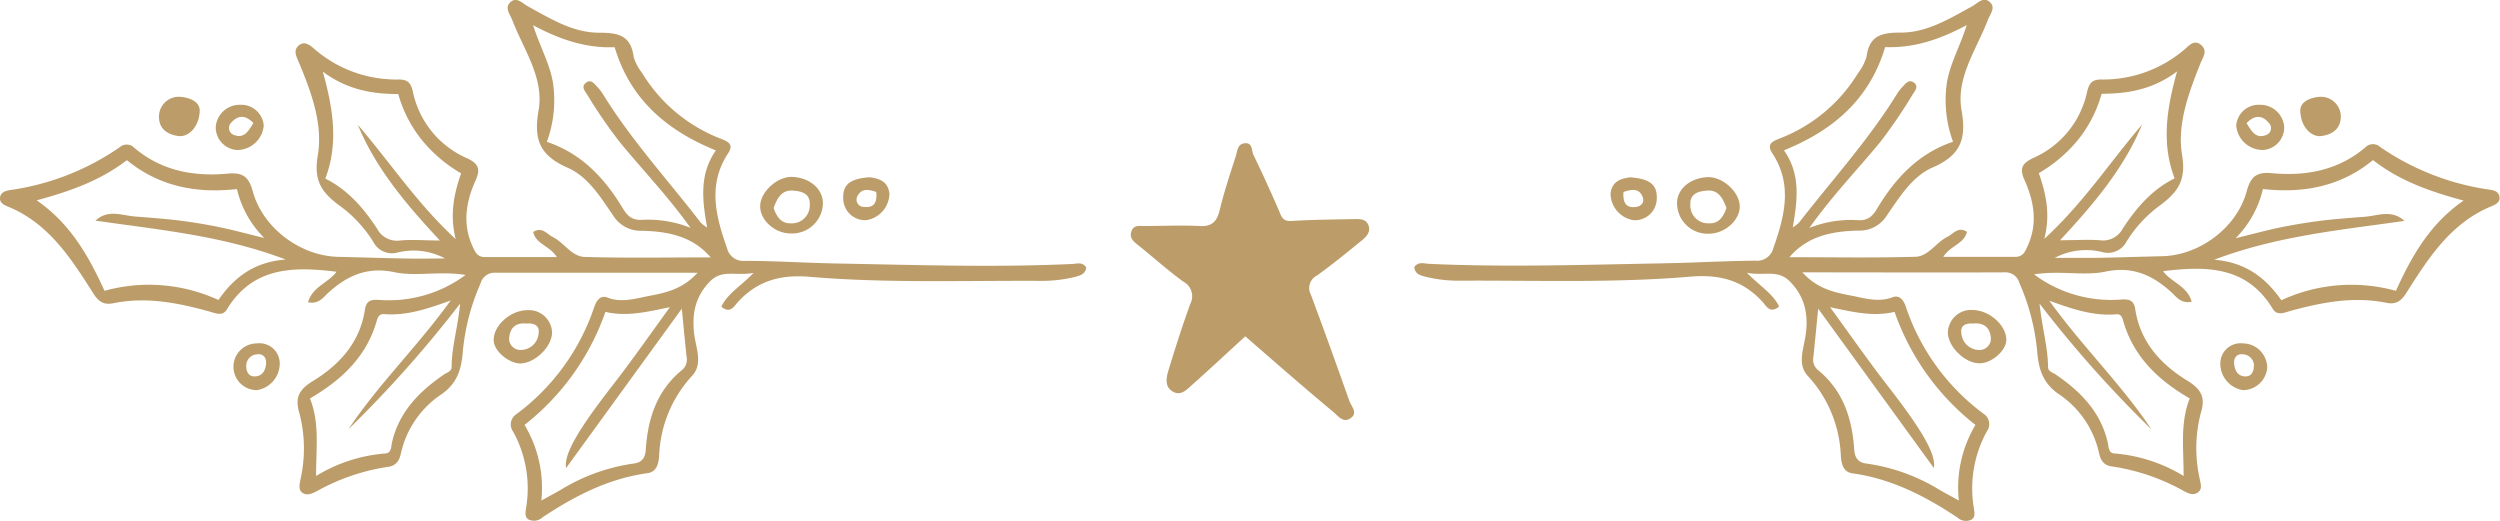 <svg xmlns="http://www.w3.org/2000/svg" id="Capa_1" data-name="Capa 1" viewBox="0 0 408.84 85.2"><defs><style>.cls-1{fill:#bc9c68;}</style></defs><path class="cls-1" d="M203.65,55c-3,2.74-5.78,5.34-8.62,7.87-.92.81-1.92,2-3.31,1.12s-.93-2.47-.54-3.73c1.08-3.55,2.22-7.09,3.48-10.58a2.69,2.69,0,0,0-1.14-3.62c-2.56-1.86-4.93-4-7.43-6-.77-.6-1.43-1.17-1.06-2.23s1.26-.87,2.08-.87c3,0,6-.15,9,0,2,.13,2.88-.64,3.34-2.55.73-3,1.69-5.92,2.64-8.84.26-.8.25-2,1.4-2.13,1.4-.2,1.15,1.18,1.49,1.88,1.53,3.18,3,6.37,4.39,9.64.51,1.26,1.17,1.22,2.28,1.15,3.26-.19,6.53-.21,9.8-.28.91,0,1.91-.08,2.34,1s-.35,1.9-1.12,2.52c-2.4,1.94-4.78,3.91-7.29,5.7a2.3,2.3,0,0,0-1,3.16c2.16,5.76,4.23,11.55,6.28,17.34.32.92,1.51,2,.15,2.88-1.2.78-2-.44-2.8-1.09C213.27,63.39,208.55,59.27,203.65,55Z"></path><path class="cls-1" d="M285.68,44.6c2.15,2.21,4.24,3.4,5.27,5.52-1.41,1.21-2.08,0-2.6-.63-3.21-3.59-7-4.66-11.87-4.25-12.5,1.06-25.05.6-37.59.66a22.43,22.43,0,0,1-5.66-.62c-.87-.23-1.8-.4-1.95-1.57.63-1,1.64-.6,2.46-.56,12.8.58,25.6.14,38.4-.09,5-.09,10-.39,15-.43a2.71,2.71,0,0,0,2.85-2c1.83-5.21,3.24-10.42-.17-15.6-1.06-1.61.29-2,1.4-2.45a25.87,25.87,0,0,0,12.68-10.69,8,8,0,0,0,1.35-2.64c.47-3.5,2.52-3.93,5.65-3.92,4.25,0,7.93-2.29,11.6-4.29.9-.49,1.84-1.66,2.9-.71s0,2-.34,3c-1.85,4.79-5.21,9.4-4.28,14.68.86,4.83-.21,7.42-4.77,9.4-3.31,1.45-5.37,4.83-7.44,7.82a5.27,5.27,0,0,1-4.73,2.48c-4.18.11-8.24.85-11.2,4.35,6.94,0,13.78.13,20.62-.07,2.11-.07,3.36-2.35,5.22-3.27,1-.48,1.74-1.74,3.19-.81-.47,2-2.74,2.25-3.87,4.1,4.05,0,7.89,0,11.73,0,1.31,0,1.65-.86,2.06-1.78,1.68-3.68,1.06-7.28-.5-10.77-.87-1.93-.44-2.78,1.55-3.68A15.28,15.28,0,0,0,341.32,15c.34-1.42.84-2,2.31-2a20.45,20.45,0,0,0,13.53-4.84c.81-.68,1.66-1.78,2.8-.8s.28,2-.11,3c-1.93,4.84-3.85,10-3,15,.73,4.27-.83,6.18-3.78,8.35a20.91,20.91,0,0,0-5.31,5.8,3.43,3.43,0,0,1-3.94,1.72,10.94,10.94,0,0,0-7.79.94c2.23,0,4.45,0,6.68,0,3.64-.06,7.27-.19,10.9-.27,6.09-.14,12.2-4.66,13.81-10.63.65-2.38,1.59-3.18,4.08-2.95,5.58.52,10.86-.44,15.31-4.21a1.73,1.73,0,0,1,2.42-.08,41.81,41.81,0,0,0,18,7c.67.09,1.3.3,1.49,1,.25.9-.43,1.35-1.11,1.63-6.76,2.71-10.45,8.5-14.09,14.25-.89,1.41-1.77,1.91-3.26,1.61-5.32-1.09-10.46-.09-15.57,1.29-1.07.29-2.26.9-3-.28-4.22-7-10.8-7.07-17.94-6.18,1.28,1.8,4,2.42,4.66,5-1.77.33-2.48-.8-3.27-1.52-3.09-2.83-6.4-4.35-10.83-3.41-3.57.75-7.34-.23-11.67.45A21.07,21.07,0,0,0,346.67,49c1.33-.1,2.28-.06,2.52,1.57.82,5.36,4.15,9,8.54,11.7,2.17,1.34,3,2.64,2.19,5.23a22.91,22.91,0,0,0-.19,10.8c.14.77.5,1.71-.33,2.25s-1.57.11-2.32-.28a34.22,34.22,0,0,0-11.77-4c-1.3-.17-1.81-1.06-2.05-2.21a15.61,15.61,0,0,0-6.64-9.65c-2.57-1.8-3.23-4.1-3.46-6.88a36,36,0,0,0-2.91-11.24,2.36,2.36,0,0,0-2.4-1.75c-10.82.05-21.63,0-33.09,0,2.45,2.72,5.29,3.29,8,3.81,2.17.41,4.4,1.14,6.71.27,1.2-.46,1.83.49,2.19,1.5a36,36,0,0,0,12.74,17.56,2,2,0,0,1,.52,2.87A19.34,19.34,0,0,0,322.78,83c.1.69.35,1.54-.41,2a2.07,2.07,0,0,1-2.28-.38c-5.25-3.49-10.77-6.33-17.13-7.21-1.62-.22-1.83-1.7-1.92-2.93a20.39,20.39,0,0,0-5.39-13c-1.79-1.9-.66-4.48-.35-6.76.45-3.31-.12-6.18-2.59-8.69C290.72,44,288.53,45.18,285.68,44.6Zm106.12,3c2.61-5.75,5.58-11,11.09-14.8-5.49-1.47-10.49-3.24-14.82-6.62-5.24,4.29-11.29,5.48-18,4.73a16.77,16.77,0,0,1-4.47,8.05c2.91-.71,5.15-1.33,7.42-1.79s4.45-.81,6.69-1.09,4.68-.45,7-.63c2.16-.16,4.4-1.25,6.5.67-10.33,1.5-20.73,2.42-31.12,6.36,5.2.4,8.45,3,11,6.62A27.18,27.18,0,0,1,391.8,47.56ZM319.39,23.18a19.73,19.73,0,0,1-1-9.67c.53-3.15,2.16-5.95,3.24-9.41-4.5,2.42-8.76,3.78-13.34,3.6-2.56,8.56-8.51,13.63-16.55,16.88,2.73,3.89,2.24,8.07,1.44,12.61a6.74,6.74,0,0,0,1-.75c5.39-6.95,11.33-13.47,16-21a7.83,7.83,0,0,1,1-1.3c.49-.5,1-1.24,1.82-.62s.17,1.34-.19,1.89a80.65,80.65,0,0,1-5.36,7.86c-3.73,4.53-7.83,8.76-11.55,14A18.54,18.54,0,0,1,303.78,36c1.63.13,2.42-.59,3.2-1.89C309.94,29.15,313.71,25.1,319.39,23.18Zm3.67,46.31A40.3,40.3,0,0,1,309.83,51c-3.55.84-6.88,0-10.55-.76,3.25,4.45,6.2,8.7,9.36,12.77,5.27,6.78,8.05,11.17,7.62,13.53-6.44-8.86-12.53-17.26-18.92-26.06-.3,3-.53,5.45-.78,7.86a2.21,2.21,0,0,0,.75,2.18c4.1,3.34,5.57,7.89,5.92,12.95.09,1.32.55,2.18,2.07,2.35A30.83,30.83,0,0,1,317,80c1,.6,2.11,1.17,3.34,1.85A20,20,0,0,1,323.06,69.49ZM350.3,20.38c-2.95,7.12-7.81,12.89-13.41,18.91,2.59,0,4.56-.15,6.5,0a3.66,3.66,0,0,0,3.78-1.95c2.2-3.35,4.79-6.37,8.46-8.17-2.18-5.75-1.31-11.36.4-17.49-4,3-8.1,3.64-12.34,3.66a21,21,0,0,1-3.86,7.53,23.43,23.43,0,0,1-6.41,5.44c1.21,3.45,1.92,6.85.89,10.76C340.61,33.31,345.05,26.52,350.3,20.38ZM333.54,49.65c.42,4,1.36,7.11,1.39,10.34,0,.78.74.9,1.26,1.26,4.07,2.78,7.38,6.13,8.51,11.17.14.64.13,1.65,1,1.73a25.66,25.66,0,0,1,11.4,3.69c0-4.61-.58-8.71,1-12.68-5.2-3-9.25-6.89-10.9-12.76-.16-.56-.42-1.09-1.07-1-3.7.32-7.14-.82-11-2.23,5.46,7.58,11.83,13.71,16.71,21.05A193,193,0,0,1,333.54,49.65Z"></path><path class="cls-1" d="M279.48,38.22a5,5,0,0,1-5.22-5c0-2.33,2.18-4.15,5.05-4.25,2.37-.07,5.09,2.36,5.2,4.65S282.18,38.19,279.48,38.22Zm2.86-4.2c-.57-1.53-1.27-3-3.15-2.85-1.33.1-2.83.4-2.76,2.29a2.92,2.92,0,0,0,3.11,3.06C281.13,36.57,281.87,35.38,282.34,34Z"></path><path class="cls-1" d="M322.7,50.7c2.77.09,5.52,2.65,5.4,5-.09,1.72-2.48,3.75-4.39,3.71-2.43,0-5.2-2.78-5.16-5.09A3.8,3.8,0,0,1,322.7,50.7Zm0,2.21c-1.11-.08-2.14.23-1.95,1.55a2.94,2.94,0,0,0,2.86,2.77,1.85,1.85,0,0,0,1.95-2.13C325.38,53.48,324.34,52.75,322.69,52.91Z"></path><path class="cls-1" d="M370.77,60.16a4,4,0,0,1-4,3.64,4.4,4.4,0,0,1-3.67-4.35,3.32,3.32,0,0,1,3.75-3.29A4,4,0,0,1,370.77,60.16Zm-2.18-.59a1.88,1.88,0,0,0-1.8-1.63c-1-.12-1.5.58-1.43,1.49.08,1.14.61,2.15,1.9,2.13C368.12,61.55,368.64,60.85,368.59,59.57Z"></path><path class="cls-1" d="M373.55,20.77a3.7,3.7,0,0,1-3.49,3.76,4.37,4.37,0,0,1-4.36-4,3.68,3.68,0,0,1,3.86-3.39A3.92,3.92,0,0,1,373.55,20.77Zm-6.16-.63c.82,1.32,1.51,2.59,3.18,1.95a1.2,1.2,0,0,0,.46-2C370,18.87,368.78,18.7,367.39,20.14Z"></path><path class="cls-1" d="M266.63,29c3.25.24,4.43,1.26,4.31,3.58a3.58,3.58,0,0,1-3.8,3.43,4.47,4.47,0,0,1-3.76-4.3C263.57,29.63,265.13,29.17,266.63,29Zm-1.13,2.4c-.12,1.62.31,2.65,2,2.45,1-.11,1.5-.89,1.1-1.72C268,30.69,266.71,31,265.5,31.39Z"></path><path class="cls-1" d="M376.18,18.07c0-1.29,1.32-2.07,3.11-2.23a3.25,3.25,0,0,1,3.52,3.27c-.05,2-1.42,2.88-3.13,3.13S376.22,20.71,376.18,18.07Z"></path><path class="cls-1" d="M116.13,46c-2.47,2.51-3,5.38-2.6,8.69.31,2.28,1.44,4.86-.34,6.76a20.34,20.34,0,0,0-5.39,13c-.09,1.23-.31,2.71-1.92,2.93-6.37.88-11.88,3.72-17.14,7.21a2.07,2.07,0,0,1-2.28.38c-.75-.46-.5-1.31-.41-2a19.21,19.21,0,0,0-2.13-12.37,2,2,0,0,1,.53-2.87A36.07,36.07,0,0,0,97.19,50.18c.35-1,1-2,2.19-1.5,2.3.87,4.53.14,6.7-.27,2.71-.52,5.54-1.09,8-3.81-11.46,0-22.28,0-33.09,0a2.35,2.35,0,0,0-2.4,1.75,35.47,35.47,0,0,0-2.91,11.24c-.23,2.78-.89,5.08-3.47,6.88a15.65,15.65,0,0,0-6.64,9.65c-.24,1.15-.75,2-2,2.21a34.15,34.15,0,0,0-11.77,4c-.75.39-1.57.77-2.32.28s-.47-1.48-.33-2.25a22.91,22.91,0,0,0-.19-10.8c-.78-2.59,0-3.89,2.19-5.23,4.39-2.69,7.72-6.34,8.53-11.7.25-1.63,1.19-1.67,2.53-1.57a21,21,0,0,0,13.93-4.1c-4.32-.68-8.1.3-11.66-.45-4.44-.94-7.74.58-10.84,3.41-.79.72-1.49,1.85-3.26,1.52.71-2.58,3.37-3.2,4.65-5-7.13-.89-13.72-.78-17.94,6.18-.71,1.18-1.9.57-3,.28C29,49.5,23.83,48.5,18.52,49.59c-1.5.3-2.37-.2-3.26-1.61C11.61,42.23,7.92,36.44,1.17,33.73.48,33.45-.2,33,.05,32.1c.19-.67.83-.88,1.5-1a41.81,41.81,0,0,0,18-7,1.73,1.73,0,0,1,2.42.08c4.45,3.77,9.73,4.73,15.31,4.21,2.48-.23,3.43.57,4.07,2.95C43,37.3,49.11,41.82,55.2,42c3.64.08,7.27.21,10.9.27,2.23.05,4.46,0,6.69,0A10.94,10.94,0,0,0,65,41.3a3.43,3.43,0,0,1-3.94-1.72,20.79,20.79,0,0,0-5.32-5.8c-3-2.17-4.51-4.08-3.77-8.35.86-5.07-1-10.2-3-15-.39-1-1.15-2.13-.1-3s2,.12,2.8.8A20.44,20.44,0,0,0,65.21,13c1.47,0,2,.57,2.31,2a15.27,15.27,0,0,0,8.7,10.81c2,.9,2.42,1.75,1.56,3.68-1.57,3.49-2.18,7.09-.51,10.77.42.92.76,1.8,2.07,1.78,3.84,0,7.68,0,11.72,0-1.13-1.85-3.4-2.08-3.87-4.1,1.46-.93,2.23.33,3.19.81,1.86.92,3.11,3.2,5.23,3.27,6.83.2,13.68.07,20.61.07-3-3.5-7-4.24-11.2-4.35a5.28,5.28,0,0,1-4.73-2.48c-2.07-3-4.12-6.37-7.44-7.82-4.56-2-5.62-4.57-4.77-9.4C89,12.75,85.65,8.14,83.8,3.35c-.37-1-1.35-2.06-.33-3s2,.22,2.9.71c3.67,2,7.34,4.3,11.6,4.29,3.13,0,5.18.42,5.65,3.92A7.76,7.76,0,0,0,105,11.92a25.91,25.91,0,0,0,12.68,10.69c1.12.46,2.47.84,1.4,2.45-3.41,5.18-2,10.39-.16,15.6a2.7,2.7,0,0,0,2.85,2c5,0,10,.34,15,.43,12.8.23,25.6.67,38.4.09.83,0,1.83-.46,2.47.56-.16,1.17-1.09,1.34-1.95,1.57a22.51,22.51,0,0,1-5.67.62c-12.53-.06-25.09.4-37.59-.66-4.84-.41-8.65.66-11.87,4.25-.52.59-1.19,1.84-2.59.63,1-2.12,3.12-3.31,5.27-5.52C120.31,45.18,118.12,44,116.13,46ZM35.72,49.06c2.52-3.64,5.77-6.22,11-6.62-10.38-3.94-20.78-4.86-31.11-6.36,2.09-1.92,4.34-.83,6.5-.67,2.34.18,4.69.35,7,.63s4.47.64,6.68,1.09,4.51,1.08,7.43,1.79a16.6,16.6,0,0,1-4.47-8c-6.69.75-12.75-.44-18-4.73C16.43,29.52,11.44,31.29,6,32.76c5.5,3.81,8.47,9.05,11.09,14.8A27.15,27.15,0,0,1,35.72,49.06Zm66.13-15c.78,1.3,1.57,2,3.21,1.89a18.57,18.57,0,0,1,7.86,1.31c-3.72-5.22-7.82-9.45-11.55-14A80.74,80.74,0,0,1,96,15.43c-.35-.55-1-1.24-.18-1.89s1.33.12,1.82.62a7.77,7.77,0,0,1,1,1.3c4.65,7.51,10.6,14,16,21a6.74,6.74,0,0,0,1,.75c-.81-4.54-1.29-8.72,1.43-12.61-8-3.25-14-8.32-16.55-16.88-4.58.18-8.84-1.18-13.34-3.6,1.09,3.46,2.72,6.26,3.25,9.41a19.74,19.74,0,0,1-1,9.67C95.12,25.1,98.89,29.15,101.85,34.07ZM88.53,81.86c1.23-.68,2.29-1.25,3.33-1.85a31,31,0,0,1,11.67-4.19c1.53-.17,2-1,2.08-2.35.35-5.06,1.82-9.61,5.92-12.95a2.24,2.24,0,0,0,.75-2.18c-.26-2.41-.48-4.82-.78-7.86L92.58,76.54c-.44-2.36,2.35-6.75,7.61-13.53,3.17-4.07,6.12-8.32,9.36-12.77-3.66.73-7,1.6-10.54.76A40.37,40.37,0,0,1,85.78,69.49,20,20,0,0,1,88.53,81.86Zm-14-42.75c-1-3.91-.33-7.31.88-10.76A23.39,23.39,0,0,1,69,22.91a21,21,0,0,1-3.87-7.53c-4.23,0-8.31-.68-12.34-3.66,1.71,6.13,2.59,11.74.41,17.49,3.66,1.8,6.25,4.82,8.46,8.17a3.65,3.65,0,0,0,3.77,1.95c1.94-.19,3.92,0,6.51,0-5.6-6-10.47-11.79-13.42-18.91C63.78,26.52,68.23,33.31,74.53,39.11ZM57,70.18c4.87-7.34,11.25-13.47,16.71-21.05-3.86,1.41-7.31,2.55-11,2.23-.65,0-.91.48-1.07,1C60,58.27,55.89,62.13,50.69,65.16c1.6,4,1,8.07,1,12.68a25.58,25.58,0,0,1,11.4-3.69c.9-.08.88-1.09,1-1.73,1.13-5,4.44-8.39,8.51-11.17.51-.36,1.25-.48,1.26-1.26,0-3.23,1-6.35,1.39-10.34A195.23,195.23,0,0,1,57,70.18Z"></path><path class="cls-1" d="M124.32,33.58c.11-2.29,2.84-4.72,5.2-4.65,2.88.1,5,1.92,5.06,4.25a5.05,5.05,0,0,1-5.23,5C126.65,38.19,124.21,35.93,124.32,33.58Zm5,2.94a2.93,2.93,0,0,0,3.11-3.06c.07-1.89-1.43-2.19-2.76-2.29-1.89-.14-2.59,1.32-3.16,2.85C127,35.38,127.71,36.57,129.3,36.52Z"></path><path class="cls-1" d="M90.28,54.35c0,2.31-2.72,5-5.15,5.09-1.91,0-4.31-2-4.39-3.71-.12-2.38,2.63-4.94,5.4-5A3.79,3.79,0,0,1,90.28,54.35Zm-7,.75a1.85,1.85,0,0,0,1.94,2.13,2.94,2.94,0,0,0,2.87-2.77c.18-1.32-.85-1.63-2-1.55C84.49,52.75,83.46,53.48,83.29,55.1Z"></path><path class="cls-1" d="M42,56.16a3.32,3.32,0,0,1,3.75,3.29A4.42,4.42,0,0,1,42,63.8,3.82,3.82,0,1,1,42,56.16Zm-.38,5.4c1.29,0,1.82-1,1.9-2.13.06-.91-.46-1.61-1.43-1.49a1.89,1.89,0,0,0-1.81,1.63C40.19,60.85,40.72,61.55,41.58,61.56Z"></path><path class="cls-1" d="M39.27,17.14a3.68,3.68,0,0,1,3.86,3.39,4.37,4.37,0,0,1-4.35,4,3.71,3.71,0,0,1-3.5-3.76A3.92,3.92,0,0,1,39.27,17.14ZM37.8,20.07a1.21,1.21,0,0,0,.46,2c1.67.64,2.36-.63,3.18-1.95C40.06,18.7,38.84,18.87,37.8,20.07Z"></path><path class="cls-1" d="M145.45,31.7a4.46,4.46,0,0,1-3.76,4.3,3.57,3.57,0,0,1-3.79-3.43c-.12-2.32,1-3.34,4.3-3.58C143.71,29.17,145.26,29.63,145.45,31.7Zm-5.25.42a1.19,1.19,0,0,0,1.1,1.72c1.73.2,2.15-.83,2-2.45C142.13,31,140.89,30.69,140.2,32.12Z"></path><path class="cls-1" d="M32.66,18.07c0-1.29-1.33-2.07-3.12-2.23A3.24,3.24,0,0,0,26,19.11c0,2,1.42,2.88,3.13,3.13S32.61,20.71,32.66,18.07Z"></path></svg>